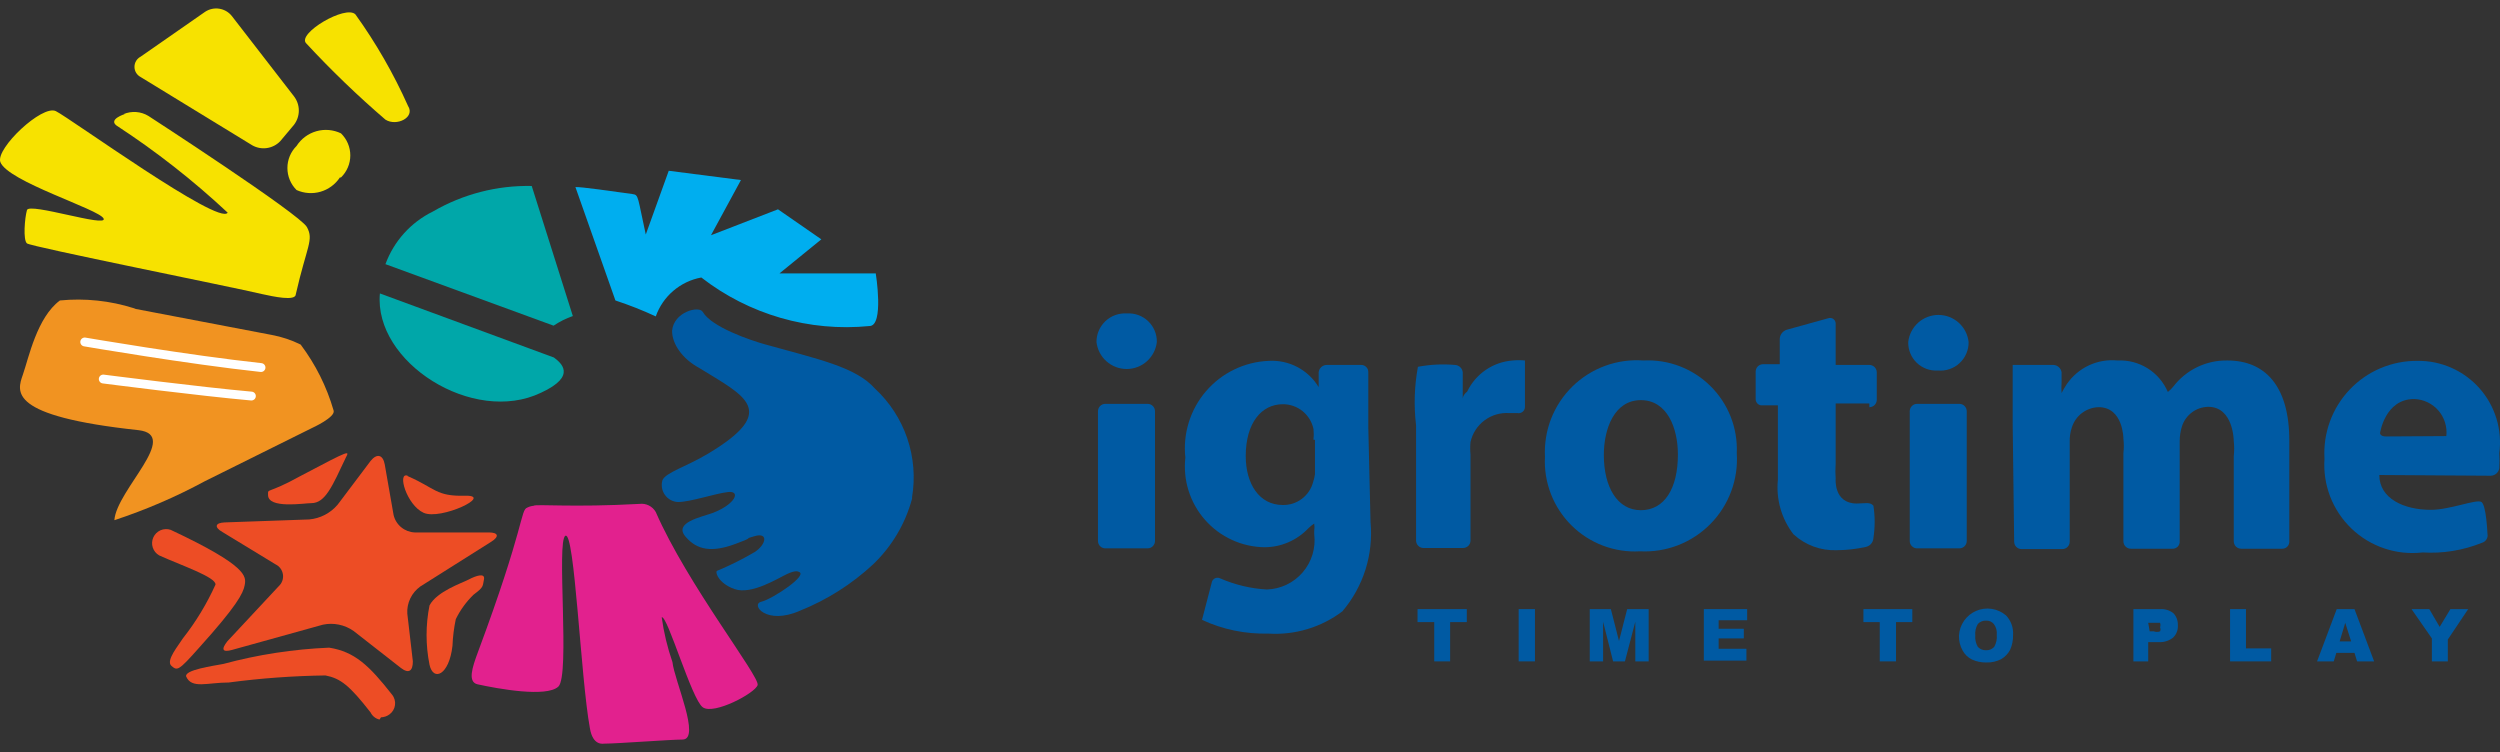 <svg width="113" height="34" viewBox="0 0 113 34" fill="none" xmlns="http://www.w3.org/2000/svg">
<rect x="0" y="0" width="113" height="34" fill="#333333" stroke="none"/>
<g id="&#208;&#161;&#208;&#187;&#208;&#190;&#208;&#185; 2">
<g id="Layer 1">
<path id="Vector" d="M24.034 8.406L25.892 14.285C25.584 14.392 25.292 14.539 25.021 14.72L17.422 11.94C17.804 10.901 18.571 10.049 19.565 9.562C20.92 8.774 22.466 8.374 24.034 8.406Z" fill="#00A7A9"/>
<path id="Vector_2" d="M26.009 8.456L27.817 13.581C28.438 13.786 29.048 14.026 29.641 14.301C29.799 13.852 30.073 13.453 30.434 13.145C30.796 12.836 31.233 12.628 31.7 12.543C33.859 14.22 36.579 15.005 39.3 14.737C39.969 14.737 39.584 12.358 39.584 12.358H35.232L37.124 10.818L35.165 9.461L32.136 10.633L33.491 8.138L30.227 7.719L29.189 10.6C28.821 8.925 28.871 8.808 28.604 8.774C27.649 8.64 26.243 8.439 26.009 8.456Z" fill="#00AEEF"/>
<path id="Vector_3" d="M17.171 13.263C16.886 16.378 21.389 19.225 24.452 17.752C26.126 16.981 25.323 16.378 25.038 16.16L17.171 13.263Z" fill="#00A7A9"/>
<path id="Vector_4" d="M5.588 5.157C5.768 5.081 5.963 5.05 6.158 5.064C6.353 5.079 6.542 5.139 6.709 5.241C6.709 5.241 13.555 9.679 13.873 10.265C14.191 10.851 13.873 11.103 13.371 13.297C13.371 13.632 12.333 13.397 11.865 13.297C10.459 12.962 1.403 11.153 1.219 11.002C1.035 10.851 1.118 9.846 1.219 9.495C1.319 9.143 4.868 10.299 4.684 9.88C4.499 9.461 0.331 8.205 0.013 7.317C-0.187 6.698 1.905 4.722 2.524 5.023C3.144 5.324 9.923 10.232 10.291 9.612C8.734 8.157 7.054 6.84 5.269 5.676C4.884 5.391 5.638 5.157 5.638 5.157" fill="#F7E200"/>
<path id="Vector_5" d="M13.84 1.958C14.967 3.175 16.163 4.327 17.422 5.408C17.924 5.727 18.778 5.308 18.443 4.789C17.792 3.333 16.996 1.947 16.066 0.652C15.631 0.2 13.405 1.523 13.84 1.958Z" fill="#F7E200"/>
<path id="Vector_6" d="M6.357 3.482C6.273 3.438 6.203 3.372 6.153 3.291C6.104 3.21 6.078 3.117 6.078 3.022C6.078 2.927 6.104 2.833 6.153 2.752C6.203 2.671 6.273 2.605 6.357 2.561L9.27 0.534C9.458 0.409 9.685 0.359 9.908 0.393C10.131 0.427 10.334 0.543 10.475 0.719L13.287 4.353C13.43 4.538 13.507 4.765 13.507 4.998C13.507 5.231 13.43 5.458 13.287 5.643L12.668 6.38C12.508 6.549 12.295 6.659 12.064 6.692C11.833 6.726 11.598 6.681 11.396 6.564L6.357 3.482Z" fill="#F7E200"/>
<path id="Vector_7" d="M15.363 8.021C15.157 8.333 14.847 8.562 14.489 8.666C14.13 8.77 13.745 8.743 13.405 8.59C13.274 8.46 13.169 8.304 13.098 8.133C13.027 7.962 12.991 7.779 12.991 7.594C12.991 7.409 13.027 7.225 13.098 7.054C13.169 6.883 13.274 6.728 13.405 6.597C13.612 6.273 13.931 6.036 14.301 5.931C14.671 5.826 15.067 5.861 15.413 6.028C15.546 6.157 15.652 6.312 15.724 6.483C15.797 6.655 15.834 6.838 15.834 7.024C15.834 7.21 15.797 7.394 15.724 7.565C15.652 7.736 15.546 7.891 15.413 8.021" fill="#F7E200"/>
<path id="Vector_8" d="M18.661 29.894C18.661 30.329 18.477 30.463 18.125 30.195L15.982 28.52C15.783 28.38 15.556 28.282 15.317 28.233C15.078 28.184 14.832 28.185 14.593 28.236L10.492 29.375C10.073 29.492 9.973 29.375 10.274 28.989L12.601 26.494C12.674 26.427 12.729 26.343 12.761 26.25C12.794 26.157 12.803 26.057 12.788 25.96C12.773 25.862 12.735 25.77 12.676 25.691C12.617 25.612 12.54 25.548 12.45 25.506L10.057 24.049C9.672 23.831 9.722 23.63 10.157 23.613L13.974 23.479C14.475 23.435 14.938 23.194 15.263 22.809L16.752 20.833C17.037 20.482 17.305 20.549 17.389 20.984L17.79 23.278C17.841 23.496 17.962 23.691 18.135 23.833C18.307 23.975 18.521 24.057 18.744 24.066H22.092C22.527 24.066 22.578 24.25 22.209 24.484L18.995 26.511C18.803 26.649 18.648 26.833 18.546 27.047C18.443 27.261 18.396 27.497 18.41 27.733L18.661 29.894Z" fill="#ED4D25"/>
<path id="Vector_9" d="M6.14 13.966L12.283 15.139C12.736 15.223 13.176 15.37 13.589 15.574C14.263 16.469 14.768 17.479 15.079 18.555C15.179 18.857 14.108 19.343 14.108 19.343L9.253 21.754C7.947 22.46 6.58 23.049 5.169 23.513C5.269 22.14 8.182 19.661 6.257 19.443C0.331 18.807 0.767 17.701 1.035 16.931C1.302 16.16 1.671 14.352 2.708 13.581C3.837 13.47 4.976 13.59 6.056 13.933" fill="#F19321"/>
<path id="Vector_10" d="M3.83 15.457C3.83 15.457 8.517 16.261 11.798 16.613" stroke="white" stroke-width="0.4" stroke-linecap="round"/>
<path id="Vector_11" d="M4.667 17.132C4.667 17.132 9.086 17.701 11.363 17.902" stroke="white" stroke-width="0.4" stroke-linecap="round"/>
<path id="Vector_12" d="M64.073 27.532H66.3V28.119H65.546V29.894H64.827V28.119H64.073V27.532Z" fill="#005AA3"/>
<path id="Vector_13" d="M68.643 27.532H69.38V29.894H68.643V27.532Z" fill="#005AA3"/>
<path id="Vector_14" d="M71.857 27.532H72.811L73.179 28.973L73.548 27.532H74.519V29.894H73.916V28.102L73.447 29.894H72.912L72.46 28.102V29.894H71.857V27.532Z" fill="#005AA3"/>
<path id="Vector_15" d="M77.013 27.532H78.971V28.035H77.682V28.42H78.82V28.856H77.682V29.325H78.938V29.86H77.013V27.532Z" fill="#005AA3"/>
<path id="Vector_16" d="M84.227 27.532H86.437V28.119H85.7V29.894H84.964V28.119H84.227V27.532Z" fill="#005AA3"/>
<path id="Vector_17" d="M88.546 28.721C88.56 28.482 88.64 28.25 88.778 28.054C88.917 27.857 89.107 27.703 89.328 27.609C89.549 27.515 89.792 27.485 90.029 27.521C90.267 27.558 90.489 27.661 90.672 27.817C90.784 27.934 90.87 28.074 90.925 28.227C90.98 28.38 91.002 28.543 90.99 28.705C90.996 28.935 90.95 29.164 90.856 29.375C90.763 29.549 90.624 29.693 90.454 29.793C90.247 29.899 90.017 29.951 89.784 29.944C89.56 29.949 89.337 29.903 89.132 29.81C88.954 29.722 88.808 29.582 88.713 29.408C88.594 29.2 88.536 28.962 88.546 28.721ZM89.282 28.721C89.267 28.902 89.308 29.084 89.399 29.241C89.447 29.29 89.504 29.329 89.567 29.355C89.631 29.381 89.699 29.394 89.768 29.391C89.836 29.395 89.905 29.383 89.969 29.357C90.032 29.331 90.089 29.291 90.136 29.241C90.233 29.074 90.274 28.88 90.253 28.688C90.273 28.515 90.225 28.341 90.119 28.202C90.076 28.152 90.022 28.112 89.961 28.086C89.9 28.06 89.834 28.048 89.768 28.052C89.699 28.049 89.631 28.061 89.567 28.087C89.504 28.113 89.447 28.152 89.399 28.202C89.306 28.358 89.265 28.54 89.282 28.721Z" fill="#005AA3"/>
<path id="Vector_18" d="M96.43 27.532H97.652C97.863 27.521 98.071 27.586 98.238 27.717C98.305 27.788 98.358 27.872 98.392 27.964C98.427 28.056 98.442 28.154 98.439 28.253C98.447 28.358 98.432 28.464 98.394 28.562C98.357 28.661 98.297 28.75 98.221 28.822C98.035 28.967 97.803 29.039 97.568 29.023H97.099V29.894H96.43V27.532ZM97.166 28.537H97.35C97.442 28.571 97.543 28.571 97.635 28.537C97.648 28.509 97.655 28.477 97.655 28.445C97.655 28.413 97.648 28.382 97.635 28.353C97.659 28.288 97.659 28.217 97.635 28.152C97.635 28.152 97.501 28.152 97.35 28.152H97.099L97.166 28.537Z" fill="#005AA3"/>
<path id="Vector_19" d="M100.799 27.532H101.518V29.308H102.657V29.894H100.799V27.532Z" fill="#005AA3"/>
<path id="Vector_20" d="M106.423 29.509H105.603L105.486 29.894H104.732L105.62 27.532H106.423L107.31 29.894H106.54L106.423 29.509ZM106.272 28.99L106.005 28.152L105.753 28.99H106.272Z" fill="#005AA3"/>
<path id="Vector_21" d="M109.001 27.532H109.804L110.273 28.336L110.758 27.532H111.562L110.641 28.906V29.894H109.921V28.856L109.001 27.532Z" fill="#005AA3"/>
<path id="Vector_22" d="M61.948 23.597C62.016 24.32 61.938 25.05 61.72 25.744C61.501 26.437 61.146 27.079 60.675 27.633C59.716 28.358 58.528 28.715 57.328 28.638C56.294 28.665 55.269 28.453 54.331 28.018L54.767 26.343C54.773 26.301 54.789 26.261 54.813 26.227C54.838 26.192 54.87 26.164 54.908 26.144C54.945 26.125 54.987 26.114 55.029 26.114C55.072 26.114 55.114 26.123 55.152 26.142C55.819 26.434 56.533 26.604 57.261 26.645C57.57 26.635 57.874 26.562 58.153 26.428C58.432 26.295 58.68 26.105 58.882 25.87C59.084 25.635 59.234 25.361 59.324 25.065C59.414 24.768 59.441 24.457 59.403 24.149V23.999C59.419 23.887 59.419 23.775 59.403 23.664C59.307 23.727 59.217 23.8 59.136 23.881C58.881 24.149 58.574 24.363 58.235 24.51C57.896 24.657 57.53 24.734 57.16 24.735C56.651 24.729 56.149 24.616 55.685 24.404C55.222 24.192 54.809 23.885 54.471 23.503C54.134 23.122 53.88 22.673 53.726 22.188C53.572 21.702 53.522 21.189 53.578 20.683C53.52 20.145 53.574 19.601 53.735 19.084C53.896 18.567 54.161 18.09 54.514 17.68C54.867 17.27 55.3 16.937 55.787 16.702C56.274 16.466 56.804 16.333 57.344 16.311C57.794 16.284 58.242 16.38 58.641 16.59C59.039 16.799 59.372 17.114 59.604 17.5C59.604 17.5 59.604 17.35 59.604 17.165V16.831C59.612 16.741 59.652 16.658 59.717 16.597C59.782 16.535 59.866 16.499 59.956 16.495H61.529C61.572 16.495 61.615 16.504 61.655 16.521C61.695 16.538 61.73 16.563 61.76 16.595C61.79 16.626 61.813 16.663 61.828 16.703C61.843 16.744 61.849 16.787 61.847 16.831V18.639C61.847 18.823 61.847 19.125 61.847 19.309L61.948 23.597ZM59.37 19.879C59.386 19.717 59.386 19.554 59.37 19.393C59.304 19.074 59.129 18.788 58.876 18.583C58.623 18.378 58.306 18.268 57.98 18.271C57.026 18.271 56.307 19.108 56.307 20.616C56.307 21.855 56.909 22.826 57.98 22.826C58.293 22.833 58.598 22.734 58.847 22.545C59.096 22.357 59.274 22.09 59.353 21.788C59.392 21.674 59.42 21.556 59.437 21.436V19.879H59.37Z" fill="#005AA3"/>
<path id="Vector_23" d="M64.006 19.225C63.901 18.344 63.929 17.452 64.09 16.579C64.642 16.475 65.205 16.447 65.764 16.495C65.853 16.499 65.938 16.535 66.003 16.597C66.067 16.658 66.108 16.741 66.116 16.83V17.684C66.116 17.869 66.116 18.019 66.116 18.019C66.116 18.019 66.116 17.852 66.316 17.701C66.505 17.305 66.794 16.967 67.156 16.72C67.518 16.473 67.939 16.326 68.375 16.294C68.559 16.275 68.744 16.275 68.928 16.294V18.388C68.928 18.43 68.92 18.471 68.902 18.51C68.885 18.548 68.859 18.582 68.828 18.609C68.796 18.636 68.758 18.656 68.717 18.667C68.677 18.678 68.634 18.68 68.593 18.672H68.225C67.824 18.643 67.425 18.758 67.103 18.998C66.78 19.238 66.554 19.586 66.467 19.979C66.449 20.168 66.449 20.359 66.467 20.548V24.434C66.467 24.523 66.432 24.608 66.369 24.671C66.306 24.733 66.221 24.769 66.132 24.769H64.341C64.297 24.769 64.254 24.76 64.213 24.743C64.172 24.727 64.136 24.702 64.105 24.671C64.073 24.64 64.049 24.603 64.032 24.562C64.015 24.521 64.006 24.478 64.006 24.434V19.225Z" fill="#005AA3"/>
<path id="Vector_24" d="M78.502 20.481C78.541 21.068 78.455 21.657 78.25 22.208C78.045 22.76 77.726 23.262 77.313 23.681C76.9 24.1 76.404 24.427 75.856 24.641C75.308 24.854 74.721 24.949 74.134 24.919C73.563 24.953 72.991 24.866 72.456 24.664C71.921 24.462 71.435 24.149 71.029 23.746C70.623 23.343 70.307 22.859 70.1 22.325C69.894 21.791 69.802 21.22 69.832 20.649C69.802 20.06 69.897 19.472 70.111 18.924C70.326 18.375 70.655 17.878 71.076 17.466C71.497 17.054 72.001 16.737 72.554 16.535C73.107 16.333 73.697 16.251 74.284 16.294C74.843 16.266 75.401 16.354 75.924 16.554C76.446 16.754 76.921 17.061 77.318 17.455C77.715 17.849 78.026 18.322 78.23 18.843C78.434 19.364 78.526 19.922 78.502 20.481ZM72.493 20.565C72.493 22.005 73.096 23.061 74.167 23.061C75.238 23.061 75.841 22.072 75.841 20.548C75.841 19.342 75.356 18.086 74.167 18.086C72.979 18.086 72.493 19.359 72.493 20.565Z" fill="#005AA3"/>
<path id="Vector_25" d="M88.981 15.457C88.984 15.636 88.95 15.813 88.879 15.978C88.809 16.143 88.705 16.291 88.574 16.412C88.443 16.534 88.288 16.627 88.119 16.684C87.949 16.742 87.77 16.763 87.592 16.747C87.417 16.758 87.242 16.733 87.078 16.674C86.913 16.613 86.763 16.52 86.637 16.398C86.511 16.277 86.411 16.13 86.345 15.968C86.279 15.806 86.248 15.632 86.252 15.457C86.29 15.121 86.45 14.811 86.701 14.585C86.953 14.36 87.279 14.235 87.617 14.235C87.955 14.235 88.281 14.36 88.532 14.585C88.784 14.811 88.944 15.121 88.981 15.457Z" fill="#005AA3"/>
<path id="Vector_26" d="M88.562 18.254H86.654C86.469 18.254 86.32 18.404 86.32 18.589V24.451C86.32 24.636 86.469 24.786 86.654 24.786H88.562C88.747 24.786 88.897 24.636 88.897 24.451V18.589C88.897 18.404 88.747 18.254 88.562 18.254Z" fill="#005AA3"/>
<path id="Vector_27" d="M52.289 15.457C52.252 15.793 52.092 16.103 51.84 16.329C51.589 16.554 51.263 16.679 50.925 16.679C50.587 16.679 50.261 16.554 50.01 16.329C49.758 16.103 49.598 15.793 49.561 15.457C49.56 15.28 49.596 15.105 49.666 14.943C49.736 14.781 49.839 14.635 49.967 14.514C50.096 14.393 50.248 14.3 50.414 14.24C50.581 14.181 50.757 14.156 50.933 14.167C51.109 14.156 51.285 14.181 51.45 14.24C51.615 14.3 51.766 14.394 51.894 14.515C52.021 14.636 52.122 14.782 52.19 14.944C52.258 15.107 52.292 15.281 52.289 15.457Z" fill="#005AA3"/>
<path id="Vector_28" d="M51.871 18.254H49.962C49.778 18.254 49.628 18.404 49.628 18.589V24.451C49.628 24.636 49.778 24.786 49.962 24.786H51.871C52.056 24.786 52.206 24.636 52.206 24.451V18.589C52.206 18.404 52.056 18.254 51.871 18.254Z" fill="#005AA3"/>
<path id="Vector_29" d="M90.973 19.141C90.973 18.103 90.973 17.249 90.973 16.495H92.814C92.905 16.498 92.992 16.534 93.06 16.595C93.127 16.657 93.171 16.74 93.183 16.83V17.282C93.172 17.444 93.172 17.606 93.183 17.768C93.252 17.629 93.33 17.495 93.417 17.366C93.668 16.998 94.013 16.704 94.416 16.515C94.82 16.326 95.267 16.25 95.71 16.294C96.19 16.27 96.665 16.393 97.072 16.648C97.479 16.902 97.799 17.276 97.987 17.718C98.08 17.644 98.164 17.56 98.238 17.467C98.525 17.094 98.896 16.794 99.32 16.59C99.745 16.386 100.211 16.285 100.682 16.294C102.355 16.294 103.477 17.416 103.477 19.912V24.467C103.479 24.512 103.472 24.557 103.456 24.598C103.44 24.64 103.416 24.678 103.384 24.71C103.353 24.741 103.315 24.766 103.273 24.782C103.231 24.798 103.187 24.805 103.142 24.802H101.301C101.257 24.802 101.213 24.794 101.173 24.777C101.132 24.76 101.095 24.735 101.064 24.704C101.033 24.673 101.008 24.636 100.992 24.596C100.975 24.555 100.966 24.511 100.966 24.467V20.615C100.991 20.393 100.991 20.168 100.966 19.945C100.966 19.945 100.966 18.388 99.811 18.388C99.545 18.393 99.287 18.481 99.074 18.64C98.861 18.8 98.703 19.022 98.623 19.275C98.555 19.492 98.522 19.718 98.522 19.945V24.467C98.525 24.512 98.518 24.557 98.502 24.598C98.486 24.64 98.461 24.678 98.43 24.71C98.398 24.741 98.36 24.766 98.318 24.782C98.277 24.798 98.232 24.805 98.188 24.802H96.329C96.284 24.805 96.239 24.798 96.196 24.782C96.154 24.766 96.115 24.742 96.082 24.71C96.049 24.679 96.023 24.641 96.005 24.599C95.987 24.558 95.978 24.513 95.978 24.467V20.481C96.003 20.264 96.003 20.045 95.978 19.828C95.978 19.828 95.978 18.404 94.856 18.404C94.587 18.412 94.326 18.503 94.11 18.665C93.894 18.827 93.734 19.052 93.651 19.309C93.577 19.524 93.543 19.751 93.551 19.979V24.484C93.551 24.573 93.516 24.658 93.453 24.721C93.39 24.784 93.305 24.819 93.216 24.819H91.375C91.286 24.819 91.201 24.784 91.138 24.721C91.075 24.658 91.04 24.573 91.04 24.484L90.973 19.141Z" fill="#005AA3"/>
<path id="Vector_30" d="M107.545 21.47C107.545 22.541 108.666 23.044 109.871 23.044C110.758 23.044 111.947 22.541 112.164 22.692C112.382 22.843 112.432 24.116 112.432 24.116C112.453 24.205 112.438 24.298 112.391 24.376C112.344 24.454 112.269 24.511 112.181 24.535C111.332 24.878 110.417 25.027 109.503 24.97C108.921 25.038 108.332 24.977 107.777 24.791C107.221 24.605 106.714 24.299 106.29 23.894C105.867 23.489 105.538 22.996 105.326 22.45C105.115 21.904 105.026 21.317 105.067 20.733C105.033 20.162 105.116 19.589 105.312 19.052C105.508 18.514 105.813 18.023 106.207 17.608C106.601 17.193 107.076 16.864 107.603 16.641C108.13 16.418 108.697 16.306 109.269 16.311C109.797 16.304 110.321 16.411 110.805 16.625C111.289 16.839 111.721 17.154 112.072 17.55C112.423 17.945 112.684 18.412 112.839 18.918C112.994 19.424 113.038 19.957 112.968 20.482C112.982 20.71 112.982 20.939 112.968 21.168C112.952 21.26 112.906 21.344 112.835 21.405C112.765 21.466 112.676 21.5 112.583 21.503L107.545 21.47ZM110.574 19.711C110.598 19.504 110.577 19.294 110.515 19.095C110.453 18.895 110.351 18.711 110.214 18.554C110.077 18.396 109.909 18.269 109.72 18.18C109.532 18.091 109.326 18.042 109.118 18.036C107.796 18.036 107.578 19.577 107.578 19.577C107.578 19.577 107.578 19.728 107.846 19.728L110.574 19.711Z" fill="#005AA3"/>
<path id="Vector_31" d="M84.495 18.405C84.539 18.405 84.582 18.396 84.623 18.379C84.664 18.362 84.701 18.338 84.732 18.307C84.763 18.276 84.787 18.239 84.804 18.198C84.821 18.157 84.83 18.114 84.83 18.07V16.83C84.83 16.786 84.821 16.743 84.804 16.702C84.787 16.662 84.763 16.625 84.732 16.594C84.701 16.562 84.664 16.538 84.623 16.521C84.582 16.504 84.539 16.495 84.495 16.495H82.972V15.457V14.62C82.971 14.58 82.962 14.54 82.943 14.505C82.924 14.47 82.897 14.439 82.865 14.416C82.832 14.393 82.794 14.379 82.755 14.373C82.715 14.368 82.675 14.372 82.637 14.385L80.762 14.904C80.672 14.932 80.593 14.988 80.536 15.063C80.479 15.138 80.447 15.229 80.444 15.323V16.194V16.462H79.691C79.602 16.462 79.517 16.497 79.454 16.56C79.391 16.623 79.356 16.708 79.356 16.797V18.036C79.355 18.104 79.378 18.17 79.421 18.222C79.464 18.274 79.524 18.309 79.591 18.321H80.361V18.639V21.687C80.272 22.568 80.524 23.448 81.064 24.149C81.596 24.638 82.3 24.897 83.022 24.869C83.467 24.866 83.91 24.816 84.344 24.719C84.436 24.697 84.518 24.646 84.579 24.574C84.639 24.501 84.674 24.411 84.679 24.317C84.753 23.834 84.753 23.343 84.679 22.86C84.528 22.675 84.294 22.759 83.926 22.759C82.871 22.759 82.972 21.637 82.972 21.637C82.955 21.414 82.955 21.19 82.972 20.967V19.292V18.237H84.495V18.405Z" fill="#005AA3"/>
<path id="Vector_32" d="M41.225 22.474C41.374 21.582 41.299 20.666 41.007 19.809C40.715 18.953 40.215 18.182 39.551 17.567C38.68 16.579 36.94 16.227 34.613 15.574C33.876 15.373 32.152 14.77 31.767 14.101C31.6 13.799 30.445 14.101 30.378 14.955C30.378 15.541 30.83 16.211 31.6 16.629C33.659 17.902 35.249 18.555 32.018 20.498C31.014 21.101 30.093 21.352 29.943 21.704C29.91 21.816 29.902 21.934 29.922 22.05C29.941 22.165 29.986 22.274 30.054 22.369C30.122 22.465 30.21 22.543 30.312 22.599C30.415 22.655 30.529 22.687 30.646 22.692C31.198 22.692 32.32 22.307 32.906 22.24C33.491 22.173 33.257 22.776 32.236 23.178C31.683 23.379 30.445 23.613 30.98 24.25C31.516 24.886 32.202 24.97 33.24 24.585C34.278 24.2 33.475 24.417 34.111 24.233C34.747 24.049 34.63 24.618 34.111 24.953C33.572 25.27 33.013 25.55 32.437 25.791C32.286 25.791 32.437 26.36 33.207 26.628C33.977 26.896 35.182 26.126 35.584 25.941C35.985 25.757 36.086 25.841 36.086 25.841C36.605 25.958 34.914 27.08 34.412 27.198C33.91 27.315 34.63 28.286 36.17 27.599C37.388 27.11 38.506 26.4 39.467 25.506C40.313 24.697 40.921 23.672 41.225 22.541" fill="#005AA3"/>
<path id="Vector_33" d="M24.168 22.86C24.051 22.862 23.937 22.89 23.833 22.943C23.515 23.061 23.733 23.764 21.59 29.509C21.356 30.145 21.121 30.832 21.59 30.932C22.511 31.133 24.703 31.535 25.239 31.033C25.775 30.53 25.139 24.434 25.557 24.216C25.976 23.998 26.243 30.614 26.662 32.908C26.796 33.729 27.265 33.612 27.331 33.612C27.901 33.612 30.294 33.428 30.847 33.428C31.7 33.428 30.478 30.748 30.395 29.927C30.167 29.269 30.004 28.591 29.909 27.901C30.16 27.784 31.265 31.619 31.767 31.971C32.269 32.322 34.127 31.334 34.245 30.966C34.362 30.597 31.064 26.41 29.641 23.144C29.569 23.017 29.461 22.913 29.329 22.848C29.198 22.782 29.05 22.757 28.905 22.776C25.842 22.943 24.285 22.776 24.101 22.86" fill="#E2218E"/>
<path id="Vector_34" d="M18.426 21.52C19.698 22.073 19.698 22.441 21.021 22.407C22.343 22.374 19.916 23.529 19.146 23.178C18.376 22.826 17.941 21.319 18.426 21.503" fill="#ED4D25"/>
<path id="Vector_35" d="M15.631 20.683C15.028 21.955 14.71 22.742 14.074 22.742C13.756 22.742 12.116 23.011 12.116 22.374C12.116 22.039 12.032 22.374 13.605 21.503C15.915 20.28 15.781 20.381 15.631 20.683Z" fill="#ED4D25"/>
<path id="Vector_36" d="M19.414 30.045C19.237 29.16 19.237 28.249 19.414 27.365C19.749 26.729 20.87 26.36 21.188 26.193C21.506 26.025 21.942 25.874 21.875 26.193C21.808 26.511 21.875 26.527 21.406 26.879C21.076 27.198 20.804 27.572 20.602 27.985C20.518 28.382 20.468 28.785 20.452 29.191C20.301 30.53 19.581 30.815 19.414 30.045Z" fill="#ED4D25"/>
<path id="Vector_37" d="M17.154 32.523C17.067 32.504 16.986 32.466 16.917 32.41C16.847 32.355 16.791 32.285 16.752 32.205C15.798 30.983 15.396 30.664 14.71 30.53C13.249 30.55 11.79 30.656 10.341 30.849C9.37 30.849 8.667 31.15 8.416 30.581C8.316 30.279 9.655 30.095 10.09 30.011C11.654 29.589 13.259 29.342 14.878 29.274C16.033 29.458 16.685 30.078 17.723 31.401C17.776 31.466 17.814 31.542 17.837 31.622C17.859 31.703 17.865 31.787 17.854 31.87C17.843 31.953 17.816 32.033 17.773 32.105C17.73 32.177 17.674 32.239 17.606 32.289C17.495 32.372 17.36 32.419 17.221 32.423" fill="#ED4D25"/>
<path id="Vector_38" d="M9.002 29.274C10.676 27.415 10.994 26.829 11.061 26.444C11.128 26.058 11.212 25.59 7.713 23.948C7.564 23.898 7.4 23.905 7.256 23.968C7.111 24.031 6.995 24.146 6.93 24.29C6.865 24.435 6.856 24.598 6.905 24.748C6.954 24.899 7.057 25.025 7.194 25.104C8.149 25.539 9.789 26.092 9.739 26.427C9.348 27.293 8.853 28.109 8.266 28.855C8.082 29.157 7.479 29.86 7.747 30.095C8.015 30.329 8.065 30.329 9.002 29.274Z" fill="#ED4D25"/>
</g>
</g>
</svg>
